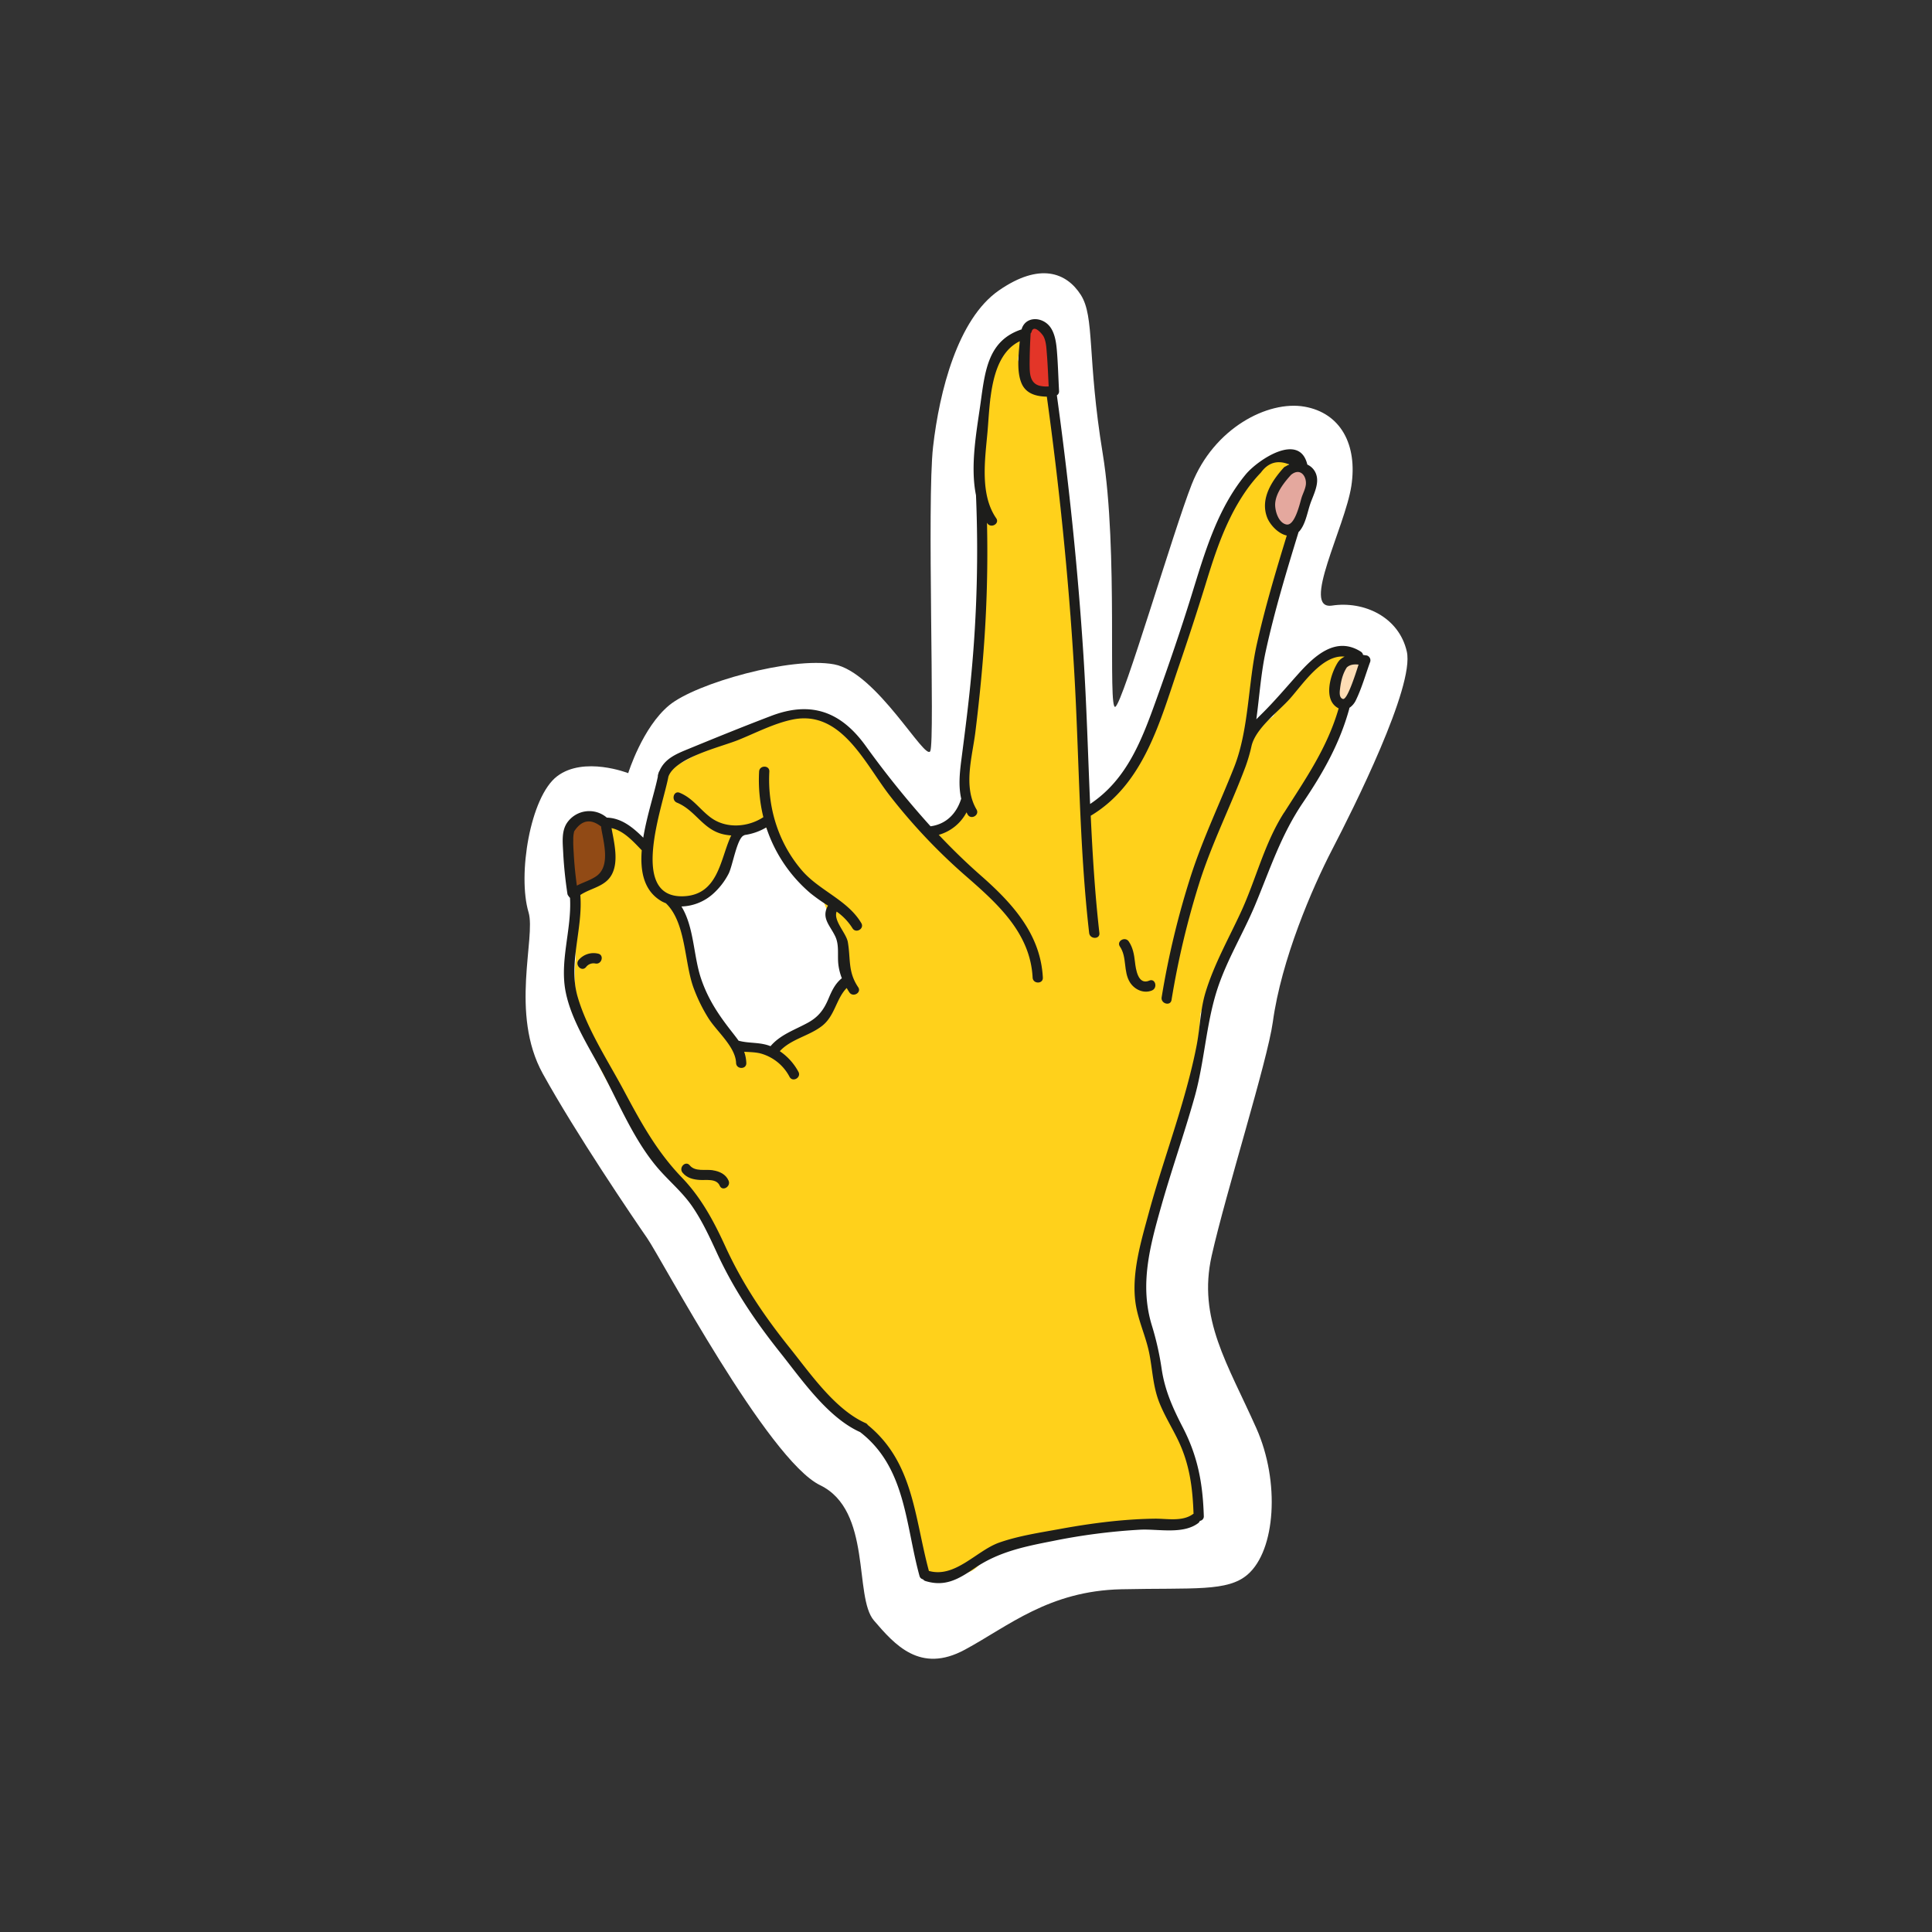 <svg id="Capa_1" data-name="Capa 1" xmlns="http://www.w3.org/2000/svg" viewBox="0 0 1133.86 1133.86"><rect x="0" y="0" width="1133.86" height="1133.86" fill="#333333" stroke="none"/><defs><style>.cls-1{fill:#fff;}.cls-2{fill:#ffd11b;}.cls-3{fill:#914a15;}.cls-4{fill:#e33528;}.cls-5{fill:#e4a89e;}.cls-6{fill:#fdddb5;}.cls-7{fill:#1d1d1b;}</style></defs><title>b-comu_fearlesscities2021_sticker1</title><path class="cls-1" d="M512.86,951c12.22,14.26,27.13,31.33,53.32,17.22,25.64-13.83,49.35-34.58,92-35.51s62.27,1.56,74.05-8.66c16.37-14.2,19.09-54.4,5.13-85.78-16.87-37.93-34.59-64.25-26.23-101.38S743.82,622.79,747,599.8c5-36.57,23-78.48,35.06-101.69s48.22-95.29,43.58-115.71-25.28-29.81-43.84-27,7.57-46,11.28-70.16-6.2-42.87-27.55-46.59-53.1,12.53-66.12,45.59C688.83,311,659.24,412,654.6,414.79s1.86-91.9-7.42-148.53S642.62,186,634.27,173s-24-19.22-48.09-2.51-34.86,59.18-38.57,91.67,1.17,172.1-1.62,178.6-31.43-46.22-56.49-50.87-80.9,11-96.68,23.95-24.13,39.91-24.13,39.91-26-10.21-41.78,1.86-23.25,58-16.71,79.83c4.4,14.67-11.14,59.41,8.36,94.69s52.92,84.47,61.27,96.54S450.67,856.78,481.3,871.63,501,937.09,512.86,951"/><path class="cls-2" d="M449.39,485.32c5.69,9.93,11.55,20,19,28.29,4.36,4.84,9.26,10.69,14.87,15.14,4,11.29,9.83,21.95,11.08,34.41,0.31,3.13.64,6.22,1,9.28-0.5.81-1.08,1.54-1.56,2.36-4.28,7.24-6.81,18.77-12.06,25.17-4.74,5.78-15.37,9.06-22,12.35-4.44,2.22-8.9,4.09-13.4,5.81-5.52-2-10.46-4.93-15.92-6.68-9.58-18.56-22.06-35-26.92-55.68a16.12,16.12,0,0,0-.72-2.09,59,59,0,0,0-9.3-22.54,13.81,13.81,0,0,0,2.25-1.29c0.5,0,1,0,1.5-.11a17.37,17.37,0,0,0,8.13.29c12.46-2.39,20.25-20.72,24-31.35a72.84,72.84,0,0,0,2.91-10.62l2.37-.11a25.08,25.08,0,0,0,7.53-.71,14.77,14.77,0,0,0,2.91-1.08c1.45-.26,2.91-0.53,4.36-0.84M785.06,383.43c-0.32.13-.58,0.29-0.88,0.42l0,0c-0.1.05-.17,0.13-0.26,0.18a39.08,39.08,0,0,0-12.13,9,3.76,3.76,0,0,0-2.52,1.61c-0.52.73-1.09,1.42-1.6,2.14-0.39.33-.77,0.66-1.12,1a30.71,30.71,0,0,0-3.85,4.12l-0.21.19,0,0c-0.2.26-.42,0.46-0.62,0.74a3.63,3.63,0,0,0-.43.89,3.56,3.56,0,0,0-.52.34c-0.78.77-1.44,1.56-2.16,2.34,0,0-.08,0-0.13.08a63.46,63.46,0,0,0-11.31,13.81c-5.7,4.32-11.59,8.37-16.9,12.83,4.61-16.71,6.88-34.75,9.17-52.46l11.7-42.25a14.08,14.08,0,0,0,.46-4.41,3.9,3.9,0,0,0,.76-1.33c1.43-4.26,2.7-8.48,3.85-12.82a3.41,3.41,0,0,0,.07-1.09,3.86,3.86,0,0,0-.66-5.88l-8.3-6.23a114.06,114.06,0,0,0-2.57-11.41l0-.08a30.37,30.37,0,0,0,3.46-8.49,15,15,0,0,0,1.45-5.72c0.11-.47.24-1,0.35-1.41a32.09,32.09,0,0,1,4.35-2.51,3.31,3.31,0,0,0,1.45-4.66c-0.45-2-2.29-3.84-4.6-3-0.32.11-.58,0.28-0.89,0.39h0l-1,.47c-0.63.28-1.29,0.52-1.88,0.85l-5.07,2.3a3,3,0,0,0-1.76,2.52,3.9,3.9,0,0,0-2.57,1.65c-0.27.38-.48,0.76-0.74,1.14a3.36,3.36,0,0,0-2.37,1.82,83,83,0,0,1-4.18,7.31,3.41,3.41,0,0,0-2.43,1.64c-0.49.83-.95,1.66-1.44,2.49a3.35,3.35,0,0,0-1.4,1.42c-1.33,2.58-2.52,5.15-3.61,7.76-0.14.28-.29,0.57-0.43,0.85a12.24,12.24,0,0,0-7.24,7.19c-9.65,22.43-13.43,43.75-18.93,67.26-2.61,11.16-6.49,21.65-9.64,32.28-0.48,1.1-.94,2.21-1.42,3.3-4.69,10.59-8.73,24.34-15.18,35.19-2.68,3.61-5.46,7.16-8.4,10.63a18,18,0,0,0-2.28,3.5A126.05,126.05,0,0,1,635.58,476c0.64-38.56-3.29-78.07-7.31-116,0-4.42,0-8.84-.29-13.28-0.94-16-3.18-31.88-5.29-47.76-0.95-12.23-2.2-24.45-3.57-36.7a3.54,3.54,0,0,0,1.93-4.16l-4.33-19.29a3.37,3.37,0,0,0-1-1.8l0.05-.11a3.8,3.8,0,0,0-2.24-5.52l-4.14-1.27a63.47,63.47,0,0,1-9.55-12,3.84,3.84,0,0,0-.32-0.37c-0.1-.71-0.25-1.41-0.33-2.12a3.93,3.93,0,0,0-1.12-2.3c-0.1-.31-0.17-0.64-0.27-0.95-0.14-.52-0.27-1-0.38-1.37a18.91,18.91,0,0,1,1.28-5.46c0.58-.93,1.23-1.83,1.76-2.79,2-3.56-3.17-8-5.9-4.55-0.2.26-.34,0.54-0.53,0.81l-0.06,0c-3.64,6.6-8.88,12.45-11.46,19.61-1.86,5.18-1.94,10.51-1.36,15.84a3.84,3.84,0,0,0-.72,1.24c0,0.06,0,.12-0.05.18a3.09,3.09,0,0,0-1.68,3.13c0.06,0.93.17,1.84,0.25,2.77a90.52,90.52,0,0,0-1.44,14.55,15.06,15.06,0,0,0-1.69,6.82c-0.21,12.18-1,25.19,2.06,37-2.8,2.39-4.53,6.07-4.05,11.1q3,32.1,3.09,64.1c-6.75,10.95-4.65,24.31-5.13,38.29-0.46,4-.87,7.95-1.18,12.13a12.5,12.5,0,0,0,.9,5.79A141.5,141.5,0,0,0,569,449.35c-1.71,7.45-1.59,11.74.14,19.63a14.18,14.18,0,0,0,1.42,3.71c0,0.1,0,.2,0,0.29-7.68,6.44-16.19,11.72-25.82,14.4-14.22-15.48-25.52-33-39.46-49.95-8.44-10.27-15.55-17.35-28.69-17.94a33,33,0,0,0-12.89.1c-24,4.33-46.93,19.67-68.47,30.41-4.79,2.39-7.23,7.9-7.44,13a47.09,47.09,0,0,1-2,14.48c-1.57,3.59-3,7.24-4.31,11a13,13,0,0,0-.69,4.72,19.27,19.27,0,0,0-3.11,5.39l-0.06.17a22.28,22.28,0,0,0-2.75-3.55,29.63,29.63,0,0,0-4.62-3.37c-2.75-4-6.32-7.06-10.91-7.06a3.79,3.79,0,0,0-3.62,2.76c-1.14,7.18,3.32,14.35,2.1,21.77-0.34,2.07-2.06,4.68-3,7.24a21.34,21.34,0,0,0-3,1.3l-5.3,1.1c-11,2.28-13,14.93-8.17,22.91a109.86,109.86,0,0,0-.47,19.58c0,0.71,0,1.42-.05,2.13,0,0.1,0,.17-0.05.27a84.75,84.75,0,0,0,.95,24,15.5,15.5,0,0,0,.38,5c8.68,35.32,33.45,68.68,55.32,97.2a90.47,90.47,0,0,0,9.89,10.79,15.63,15.63,0,0,0,3.38,7.92c32.12,40,47.65,102.22,96.15,126.46a14.91,14.91,0,0,0,3.86,5.61c17.28,16.09,31.31,47.43,31.73,70.63,0.25,13.6,15.2,17.61,23.91,12.05a13.94,13.94,0,0,0,12.58-7.12c0.23-.38.53-0.71,0.78-1.08,32.69-16,70.59-18,106.46-22,9.43,4,21.86-.16,20.17-12.76-2.62-19.58-3.56-35.58-18.35-49.3a143,143,0,0,1-6.05-28c-1.8-18.54-10.39-34.59-12.56-53.06,0-.25-0.11-0.47-0.16-0.72,0.15-.36.35-0.67,0.48-1,16.92-49.18,34.81-100.88,37.77-153.44,6.21-17.84,14.28-33.94,22.47-51.51,9.38-20.14,17.8-40.7,27.18-60.84,5.73-12.33,14.41-23.32,20-35.47a3.82,3.82,0,0,0,2-1.58,79.55,79.55,0,0,0,10.48-23.79,4.35,4.35,0,0,0,.11-1.5,4.08,4.08,0,0,0-1-5.6,7.39,7.39,0,0,1-1.58-1.47L782.8,411c-1.79-4.23-.68-10.13.1-14.93a11.72,11.72,0,0,1,5.06-5.76c3.64-2,1.11-8.51-2.9-6.86"/><path class="cls-3" d="M348.5,480.08a4.1,4.1,0,0,0-1.82-1h0l-0.29-.06a3.76,3.76,0,0,0-4.17,1.41,3.54,3.54,0,0,0-1,.32c-7.56,4.17-6.52,13-4.86,21.47a3.11,3.11,0,0,0-.43,1.67q0.41,7.62.8,15.23a3.81,3.81,0,0,0,5.66,3.25c4.6-2.47,11.13-4.63,13.46-9.72,2.46-5.38,2.29-13.58,1.23-19.25-0.59-3.17-4.44-10.35-8.51-13.28"/><path class="cls-4" d="M612.44,193.18c-0.69-1.63-2.74-2-4.24-1.73a4.13,4.13,0,0,0-1.93.81,4.06,4.06,0,0,0-3.91,4.65c1.22,7.56-3.68,36.36,13.13,31.41a3.74,3.74,0,0,0,2.62-2.63c0.57-2.84,0-6.24-.63-9.46a62.26,62.26,0,0,0-5-23.06"/><path class="cls-5" d="M766.45,277.77a3.53,3.53,0,0,0-2-1.57,3.8,3.8,0,0,0-5.36-2.21c-5.25,2.7-7.83,9.34-9.55,14.67-1.54,4.77-4,13,.23,17.1,2.65,2.54,8.6,3.56,11.21.44,1.24-1.48,1.6-3.9,1.85-6.13,3.13-7,7.48-15.23,3.58-22.31"/><path class="cls-6" d="M797.22,389.27a3.63,3.63,0,0,0-.72-0.7c-8.7-5.54-11.12,13.31-12.06,18a3.81,3.81,0,0,0,5.52,4.24c2.42-1.1,3.56-3.48,4.83-5.67,1.44-2.49,3-4.95,4.34-7.51,1.51-3,.76-7.08-1.91-8.39"/><path class="cls-7" d="M343.9,567.61a5.49,5.49,0,0,1,5.49-2.15c3.78,0.76,5.39-5,1.59-5.79a11.48,11.48,0,0,0-11.34,3.69c-2.5,2.93,1.74,7.2,4.25,4.25"/><path class="cls-7" d="M788.11,410.2c-2.41-.76-1.84-4.45-1.64-6.11,0.54-4.42,1.52-8.6,3.93-12.36,1.9-1.79,4.41-1.95,6.92-1.69-2.19,6.83-6.74,20.94-9.21,20.16M436.69,490.25a3,3,0,0,0,.37-0.2,34.17,34.17,0,0,0,12.66-4.45,85.45,85.45,0,0,0,25.9,38.61,105.63,105.63,0,0,0,10.32,7.29c-4.15,7.25,1.2,11.59,4.27,18.08,2.52,5.31,1.08,11.38,1.88,17a33.56,33.56,0,0,0,2,7.59,3.27,3.27,0,0,0-.34.19c-3.87,3.29-5.69,7.41-7.63,12-2.66,6.26-5.82,10.46-11.92,13.82-7.87,4.33-16.12,6.93-22,13.81-6.21-2.52-12.55-1.51-18.74-3.22-0.93-1.34-2-2.7-3.11-4.15-8.14-10.31-14.65-19.67-18.93-32.36-4.5-13.34-4-30.08-11.49-42.26a29.1,29.1,0,0,0,18.24-7.15,41,41,0,0,0,9.37-11.95c2.4-4.44,5-21.31,9.11-22.62M753.6,476.88c-11.78,18.48-16.37,39.11-25.5,58.78-7.18,15.47-15.59,30.32-20.59,46.72-3.07,10.07-3.22,20.8-5.23,31.18-2.21,11.41-5.19,22.67-8.43,33.82-6.29,21.59-13.78,42.82-19.67,64.53-4.51,16.63-10.25,35.47-7.74,52.9,1.45,10.05,6,19.31,8,29.21s2.13,19.4,5.9,29c3,7.62,7.35,14.55,10.91,21.89,6.91,14.24,8.66,28,9.22,43.51a2.09,2.09,0,0,0-.31.14c-6.19,4.62-15.43,2.64-22.49,2.73-7.36.1-14.73,0.54-22.07,1.24-11.29,1.09-22.53,2.78-33.69,4.83-11.78,2.16-24.26,4-35.59,8-13.22,4.71-25.79,20.94-41.17,16.59-8.49-31.49-9-63.74-35.84-85.62a2.9,2.9,0,0,0-1.13-1.06c-18.06-7.9-32.77-29.36-44.71-44.25-15.17-18.92-27.79-37.68-37.86-59.68-6.75-14.74-14.14-28.52-25.44-40.27-14.83-15.41-24.13-32.5-34.15-51.27-9.26-17.32-21.48-35.8-27-54.75-5.69-19.55,3.2-39.85,1.56-59.79,6.23-4.18,14.72-4.84,18.54-12.16,4.06-7.75,1.3-18.63-.22-27.09,7.15,1.53,12.74,7.84,17.73,13-1,12.61,1.3,24,11.78,30a21.39,21.39,0,0,0,2.37,1.08c12,11.44,10.72,35.13,16.43,50.13a95.36,95.36,0,0,0,8.57,17.37c5,7.9,15.87,16.75,16.22,26.26,0.14,3.86,6.16,3.88,6,0a22.36,22.36,0,0,0-1.26-6.59c3.32,0.23,6.67.19,9.92,1.08A27.3,27.3,0,0,1,463.38,632c1.86,3.4,7.05.37,5.19-3a34,34,0,0,0-10.92-12.08c6.58-7.15,17.22-8.9,24.81-14.84s8.2-15.85,14.44-22.24c0.5,0.85,1,1.7,1.56,2.54,2.15,3.19,7.36.18,5.19-3-6.13-9.08-4.35-16.52-6.06-26.44C496.7,547.65,489,540.38,491,535a33.92,33.92,0,0,1,9.29,9.74c2,3.33,7.17.31,5.19-3-8.06-13.61-24.61-19-34.85-30.91-13.89-16.18-20.24-36.93-19.12-58,0.2-3.87-5.81-3.85-6,0A91.35,91.35,0,0,0,448,479.58c-9,5.94-21.75,6.89-30.72.34-6.61-4.84-10.56-11.44-18.38-14.65-3.58-1.47-5.13,4.35-1.6,5.79,11.19,4.59,15.3,16.3,28,18.74a33.9,33.9,0,0,0,3.88.51c-0.16.34-.34,0.65-0.5,1-6.05,13.52-7.33,34-27.71,34.7-32.26,1-11.87-53.06-8.69-70.23,4-11.14,30.49-17.3,40.71-21.38s21.22-9.89,32.24-12.12c28.46-5.79,42.35,25.82,56.89,44.56a337,337,0,0,0,45.27,47.77c18.32,16,37.29,33.14,38.64,59.12,0.2,3.85,6.21,3.87,6,0-1.33-25.69-18.17-43.89-36.6-60.07-8.7-7.65-16.78-15.56-24.49-23.71a26.55,26.55,0,0,0,16.3-13.21c0.23,0.43.41,0.87,0.67,1.3,2,3.33,7.16.31,5.19-3-7.94-13.47-2.49-30.77-.68-45.33,1.91-15.38,3.51-30.81,4.71-46.27q3-38.28,2.12-76.66c0.08,0.11.13,0.23,0.21,0.35,2.18,3.17,7.39.16,5.19-3-9.65-14-6.55-34.42-5.11-50.57,1.54-17.24,1.39-44.79,18.94-53.31-0.72,8.07-1.89,17.82,1.06,24.73,2.63,6.17,8.76,7.7,14.83,7.8C621.59,285,627,337.51,630.21,390.2c3.21,52.42,3,105.12,9,157.34,0.43,3.8,6.45,3.85,6,0-2.6-22.86-4-45.81-5.08-68.79C671.46,460,680.87,423,692,390.56q8-23.35,15.31-46.94c4.13-13.46,8.39-27,14.64-39.65a119.73,119.73,0,0,1,9.53-16.27A87.71,87.71,0,0,1,740,277.35c4.38-6,9.94-7.51,16.65-4.75a13,13,0,0,0-2,1.06,2.77,2.77,0,0,0-1.24.79c-7,7.75-13.8,18.12-9.86,28.95,1.62,4.46,6.59,9.85,11.64,10.89-6.43,21-12.74,42.14-17.55,63.62-5.25,23.43-4.6,50.26-13.4,72.46C715.8,471.69,706,492.05,698.9,514a494.48,494.48,0,0,0-17.14,71.27c-0.62,3.79,5.16,5.41,5.79,1.6a494.13,494.13,0,0,1,16.31-68.69c7.47-23.54,18.54-45.32,27.15-68.34a97.68,97.68,0,0,0,3.56-12.33c2.67-10.35,15.56-19.73,22.49-27.49,7.44-8.33,19.1-26.08,32.08-24.65a11.16,11.16,0,0,0-3.23,2.34,2.9,2.9,0,0,0-.24.38c-0.07.08-.16,0.13-0.23,0.22-4.45,6.62-9.48,22.61.2,27.42-6.65,23.08-19.28,41.17-32,61.18M336.92,488c4.42-6.82,9.74-7.72,15.94-2.85a3,3,0,0,0,0,.84c1.38,8.44,5.54,22.43-2.93,28.25-3.62,2.48-7.65,3.55-11.38,5.52-0.83-6.1-1.47-12.22-1.81-18.37-0.16-2.78-.38-5.58-0.29-8.37a18.89,18.89,0,0,1,.5-5m268.5-293.44c1.43-4.44,6.29,1.57,6.94,2.79,1.65,3.07,1.71,7,2,10.37,0.51,6.33.75,12.7,1.06,19.05a17.36,17.36,0,0,1-5.57-.47c-5.54-1.62-5.58-7.54-5.61-12.32,0-6,.23-12,0.57-18.06,0-.08,0-0.14,0-0.22a3.13,3.13,0,0,0,.65-1.15M766.33,284.8c-0.36,2.31-1.58,4.7-2.34,6.91-1,3-3.91,17.06-9,16.1-4.84-.91-6.94-8.51-6.59-12.51,0.53-6.23,5.27-12.19,9.27-16.6,5.54-4.57,9.45,1,8.67,6.1m35.75,99.88c-0.71-.11-1.42-0.22-2.13-0.31a2.87,2.87,0,0,0-1.34-1.94c-14.57-9.25-27.1,2.4-36.66,13.06-7.06,7.87-13.9,16-21.42,23.43-1.11,1.1-2.18,2.16-3.22,3.23,1.82-13.37,2.72-27.07,5.52-39.92,5.16-23.68,12.19-46.89,19.28-70,0.11-.12.24-0.2,0.36-0.33,3.67-4.06,4.78-11.15,6.49-16.17s5.18-11.26,3.68-16.69a9.72,9.72,0,0,0-5.4-6.39c-4.6-19.39-29.28-2.58-36.2,5.83-16.89,20.52-24.16,46.41-31.89,71.3-6.32,20.35-13.25,40.54-20.46,60.59-8.51,23.67-17.17,47-38.93,61.48-1.26-29.12-2.06-58.28-3.92-87.36-3.28-51-8.61-101.85-15.59-152.49a2.65,2.65,0,0,0,1.29-2.36c-0.45-8.19-.63-16.44-1.35-24.61-0.4-4.59-1.34-10.4-4.53-13.94C611,185.82,602,185.71,599.63,193a2.36,2.36,0,0,0,0,.28c-19.67,6.46-21.5,24.1-24.12,43.05-2.21,16-6.28,36.78-2.72,54.3A775,775,0,0,1,570.13,395c-1.55,17.23-3.79,34.36-6,51.52-1,7.86-1.63,15.15,0,22.26,0,0.06-.07.09-0.08,0.15-2.73,8.61-8.82,14.8-17.93,16a549.36,549.36,0,0,1-38.31-47.51c-14.49-19.88-31.92-26.15-55.22-17.27-16.3,6.21-32.53,12.8-48.66,19.43-7.34,3-13.84,5.75-16.91,12.91a3.21,3.21,0,0,0-.49,1c-0.12.42-.24,0.84-0.37,1.26a3,3,0,0,0-.08,1c-1.91,9.38-6.41,22.77-8.56,35.87-6-5.93-12.66-11.53-21.39-11.77a15.81,15.81,0,0,0-23.15,2.78c-3.55,4.94-2.75,11.62-2.47,17.37,0.4,8.21,1.27,16.37,2.49,24.5a2.52,2.52,0,0,0,.7,1.41,3.38,3.38,0,0,0,.83,1c1.08,18.57-6.25,37-2.5,55.46,3.42,16.85,14.1,32.88,22,47.89,9.51,18.14,18.22,38.87,31.47,54.61,6.83,8.11,14.87,14.52,20.91,23.38,5.61,8.22,9.83,17.29,14,26.32,10,21.89,22.67,40.65,37.68,59.49,12.47,15.67,27.7,37.91,46.71,46.42,26.88,20.77,26.53,54.28,34.84,84.41a2.68,2.68,0,0,0,2.09,2,2.83,2.83,0,0,0,1.41,1c11.47,3.5,19.3-1,28.81-7.53,14.16-9.68,29.51-12.76,46.1-16a356.36,356.36,0,0,1,51.32-6.62c10.45-.48,24.83,2.89,33.8-3.81a3,3,0,0,0,1-1.36,2.63,2.63,0,0,0,2.33-2.81c-0.6-19.13-3.47-34.88-12.28-51.94-5.84-11.3-10.57-21.67-12.46-34.41A170.58,170.58,0,0,0,676,777.86c-7.26-23.74-1.16-46.32,5.4-69.55,6.11-21.64,13.62-42.86,19.7-64.5,5.69-20.27,6.68-42,12.9-61.93,5.58-17.86,15.55-33.78,22.72-51,8.75-21,15.08-40.83,28-59.9,11.84-17.52,21.56-34.64,27.18-55.13a2.3,2.3,0,0,0,0-.4,11.09,11.09,0,0,0,3.89-4.6c3.47-7.17,5.64-15,8.38-22.51a3,3,0,0,0-2.1-3.7"/><path class="cls-7" d="M418.35,686.79c-4.39-.66-10.39,1-13.53-2.85-2.43-3-6.66,1.27-4.25,4.26,2.54,3.14,6.27,4.06,10.15,4.3s9.79-1,11.69,3.4c1.53,3.54,6.71.48,5.19-3-1.63-3.78-5.36-5.49-9.25-6.07"/><path class="cls-7" d="M674.49,575.52c-6.64,2.8-7.9-6.73-8.4-11s-1.15-8.32-3.64-12c-2.17-3.17-7.38-.17-5.19,3,4.3,6.29,1.84,14.63,5.93,21.08,2.7,4.24,8.1,6.7,12.89,4.68,3.51-1.47,2-7.3-1.6-5.79"/></svg>